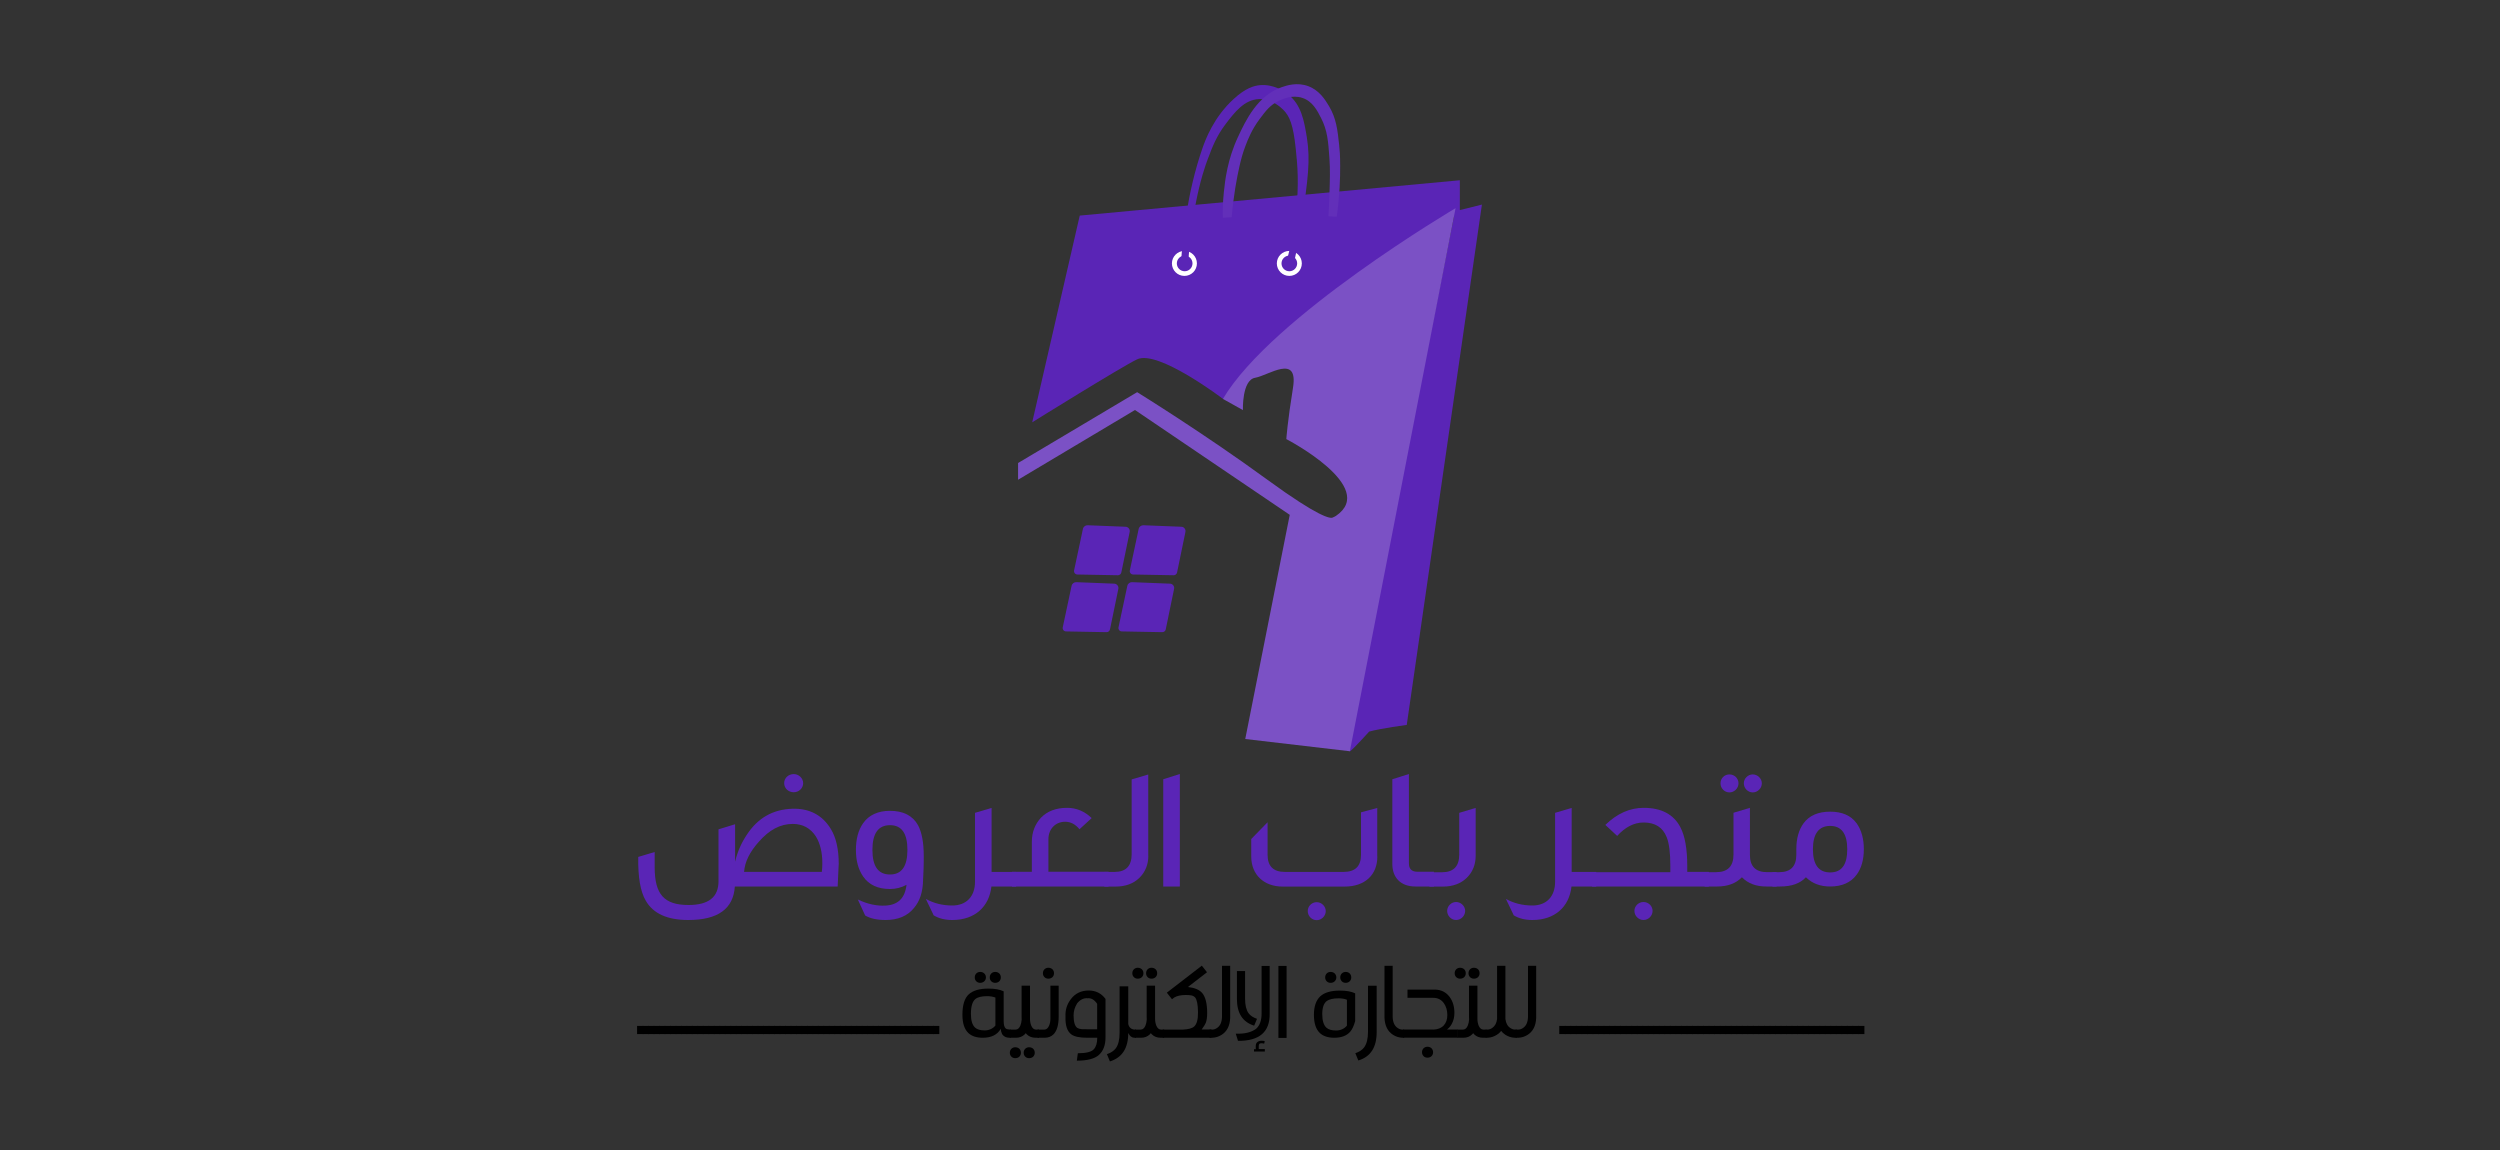 <svg xmlns="http://www.w3.org/2000/svg" id="Layer_1" data-name="Layer 1" viewBox="0 0 300 138"><rect x="0" y="0" width="300" height="138" fill="#333333" stroke="none"/><defs><style>      .cls-1 {        fill: #7b51c5;      }      .cls-1, .cls-2, .cls-3, .cls-4, .cls-5 {        stroke-width: 0px;      }      .cls-2 {        fill: #000;      }      .cls-3 {        fill: #622fb9;      }      .cls-4 {        fill: #5a25b6;      }      .cls-5 {        fill: #fff;      }    </style></defs><g><path class="cls-4" d="M100.52,106.38h-12.34c-.17,2.68-2.03,4.02-5.59,4.02-2.51,0-4.21-.77-5.1-2.32-.65-1.11-.94-2.84-.9-5.25l1.97-.59v1.82c0,3.26,1.13,4.54,4.06,4.54,2.41,0,3.6-.94,3.6-2.85v-6.23l1.99-.61v4.5c.27-1.17.75-2.26,1.42-3.26,1.32-2.01,3.14-3.03,5.46-3.1,2.03-.06,3.58.75,4.6,2.41.65,1.05.96,2.47.96,4.27,0-.23-.04.65-.13,2.66ZM98.62,104.63c.04-.33.06-.67.06-1.03,0-1.3-.25-2.36-.77-3.22-.65-1-1.57-1.51-2.78-1.51-1.49,0-2.82.71-4.06,2.13-1.11,1.23-1.69,2.43-1.78,3.62h9.33ZM96.38,93.98c0,.61-.52,1.09-1.13,1.09-.65,0-1.15-.48-1.15-1.09s.5-1.09,1.15-1.09c.61,0,1.13.5,1.13,1.09Z"></path><path class="cls-4" d="M110.77,105.57c-.02,1.44-.38,2.57-1.11,3.41-.77.94-1.9,1.42-3.39,1.42-1.05,0-1.86-.19-2.45-.54l-.88-1.92c1.19.57,2.3.79,3.33.73,1.51-.08,2.34-.92,2.51-2.49-.61.33-1.26.5-1.99.5-1.44,0-2.53-.5-3.22-1.51-.56-.82-.86-1.86-.86-3.18s.29-2.38.86-3.2c.69-.98,1.78-1.49,3.22-1.49,1.59,0,2.72.56,3.37,1.72.46.86.69,2.09.69,3.7,0,.4,0,.92-.02,1.53-.04.67-.06,1.11-.06,1.32ZM108.89,101.99c0-1.99-.69-2.97-2.09-2.97s-2.11.98-2.11,2.97.71,2.95,2.11,2.95,2.09-.98,2.09-2.95Z"></path><path class="cls-4" d="M121.94,106.38h-2.97c-.27,2.43-1.99,4.02-4.69,4.02-.9,0-1.63-.19-2.24-.56l-.94-1.97c.94.52,1.99.79,3.18.79,1.69,0,2.72-1.09,2.72-2.84v-8.28l1.99-.59v7.68h2.95v1.76Z"></path><path class="cls-4" d="M133.03,106.38h-11.59v-1.76h2.38v-3.58c0-1.17.38-2.15,1.11-2.93.75-.77,1.8-1.17,3.12-1.17,1.13,0,2.11.42,2.95,1.23l-1.46,1.34c-.5-.61-1.07-.9-1.72-.9-1.19,0-2.01.9-2.01,2.09v3.91h7.22v1.76Z"></path><path class="cls-4" d="M137.8,102.68c0,1.07-.36,1.95-1.07,2.66-.71.69-1.67,1.05-2.87,1.05h-1.34v-1.76h1.23c1.36,0,2.05-.71,2.05-2.13v-8.97l1.99-.59v9.75Z"></path><path class="cls-4" d="M141.58,106.38h-1.99v-12.87l1.99-.63v13.49Z"></path><path class="cls-4" d="M165.28,102.79c0,2.2-1.49,3.6-3.93,3.6h-7.43c-2.26,0-3.77-1.44-3.77-3.6v-2.11l1.96-2.01v3.91c0,1.36.69,2.05,2.07,2.05h7.05c1.4,0,2.09-.69,2.09-2.05v-5.1l1.95-.52v5.84ZM159.09,109.33c0,.59-.5,1.09-1.09,1.09s-1.07-.5-1.07-1.09.48-1.07,1.07-1.07,1.09.5,1.09,1.07Z"></path><path class="cls-4" d="M172.06,106.38h-2.22c-1.78,0-2.76-1.09-2.76-2.7v-10.17l1.99-.63v10.73c0,.67.34,1,1.03,1h1.97v1.76Z"></path><path class="cls-4" d="M177.08,102.68c0,1.07-.36,1.97-1.07,2.66s-1.67,1.05-2.87,1.05h-1.61v-1.72h1.51c1.38,0,2.07-.71,2.07-2.13v-5l1.97-.59v5.73ZM175.82,109.31c0,.59-.5,1.09-1.09,1.09s-1.07-.5-1.07-1.09.5-1.07,1.07-1.07,1.09.48,1.09,1.07Z"></path><path class="cls-4" d="M191.55,106.38h-2.97c-.27,2.43-1.99,4.02-4.69,4.02-.9,0-1.63-.19-2.24-.56l-.94-1.97c.94.52,1.99.79,3.18.79,1.7,0,2.72-1.09,2.72-2.84v-8.28l1.99-.59v7.68h2.95v1.76Z"></path><path class="cls-4" d="M205.07,106.38h-14.02v-1.72h9.39v-.75c0-1.59-.15-2.74-.44-3.45-.46-1.17-1.38-1.76-2.76-1.76-1.15,0-2.2.54-3.18,1.61l-1.42-1.32c1.4-1.36,2.93-2.05,4.6-2.05,2.11,0,3.58.77,4.39,2.3.57,1.07.84,2.64.84,4.67v.71h2.59v1.76ZM198.31,109.31c0,.59-.5,1.09-1.09,1.09s-1.09-.5-1.09-1.09.5-1.07,1.09-1.07,1.09.48,1.09,1.07Z"></path><path class="cls-4" d="M213.2,106.38h-1.26c-1.23,0-2.2-.38-2.91-1.11-.71.73-1.69,1.11-2.97,1.11h-1.51v-1.72h1.38c1.4,0,2.09-.71,2.09-2.13v-5l1.97-.59v5.65c0,1.38.69,2.07,2.07,2.07h1.13v1.72ZM208.62,94c0,.59-.5,1.09-1.09,1.09s-1.07-.5-1.07-1.09.46-1.07,1.07-1.07,1.09.48,1.09,1.07ZM211.42,94c0,.59-.5,1.09-1.09,1.09s-1.07-.5-1.07-1.09.5-1.07,1.07-1.07,1.09.48,1.09,1.07Z"></path><path class="cls-4" d="M223.66,101.91c0,1.25-.29,2.28-.86,3.05-.69.94-1.76,1.42-3.18,1.42-1.21,0-2.18-.38-2.91-1.11-.67.73-1.7,1.11-3.08,1.11h-.94v-1.72h.82c1.36,0,2.05-.69,2.05-2.09v-.67c0-1.28.29-2.3.86-3.1.69-.94,1.76-1.4,3.2-1.4s2.49.46,3.18,1.4c.56.79.86,1.82.86,3.1ZM221.67,101.91c0-1.86-.69-2.8-2.05-2.8s-2.07.94-2.07,2.8.69,2.78,2.07,2.78,2.05-.92,2.05-2.78Z"></path></g><g><g><g><path class="cls-4" d="M123.87,50.66l5.7-24.79,45.61-4.24v3.58l2.65-.66-9.02,62.44s-3.05.4-4.51.8c0,0-1.79,1.99-2.32,2.39s12.52-64.3,12.52-64.3c0,0-20.68,12.33-27.71,22.01,0,0-7.83-5.97-10.34-4.77-1.87.89-12.59,7.56-12.59,7.56Z"></path><path class="cls-1" d="M161.98,90.17l12.69-65.19s-22.04,12.98-27.92,22.89l2.4,1.34s-.13-3.61,1.47-3.88,5.21-2.94,4.54,1.2-.8,6.16-.8,6.16c0,0,11.07,5.75,5.95,9.22-.12.08-.27.14-.4.2-.26.12-1.54.04-7.82-4.54-7.61-5.56-15.63-10.51-15.63-10.51l-14.29,8.5v2.01l14.03-8.37,18.57,12.58-5.34,26.9,12.56,1.47Z"></path></g><g><path class="cls-4" d="M137.21,63.03l4.55.18c.32.01.56.31.49.63l-1,4.85c-.04.2-.22.35-.43.34l-4.85-.09c-.25,0-.44-.24-.39-.49l1.06-4.98c.06-.27.3-.45.57-.44Z"></path><path class="cls-4" d="M130.52,63.03l4.55.18c.32.01.56.31.49.63l-1,4.85c-.04.2-.22.35-.43.34l-4.85-.09c-.25,0-.44-.24-.39-.49l1.06-4.98c.06-.27.3-.45.57-.44Z"></path><path class="cls-4" d="M129.16,69.86l4.55.18c.32.01.56.31.49.63l-1,4.85c-.04.2-.22.35-.43.34l-4.85-.09c-.25,0-.44-.24-.39-.49l1.06-4.98c.06-.27.3-.45.57-.44Z"></path><path class="cls-4" d="M135.85,69.86l4.55.18c.32.01.56.31.49.63l-1,4.85c-.04.2-.22.35-.43.34l-4.85-.09c-.25,0-.44-.24-.39-.49l1.06-4.98c.06-.27.3-.45.57-.44Z"></path></g></g><circle class="cls-5" cx="142.13" cy="31.61" r="1.5"></circle><circle class="cls-5" cx="154.72" cy="31.61" r="1.5"></circle><path class="cls-4" d="M142.58,31.87c.14-2.92.5-5.35.85-7.16.59-3.13,1.24-4.93,1.5-5.61.56-1.5,1.06-2.79,2.16-4.23,1.06-1.39,2.23-2.92,4-2.98,1.46-.05,2.56.94,2.9,1.28.77.78,1.19,1.79,1.49,4.59.21,1.98.44,4.32.02,7.84-.18,1.52-.49,3.61-1.18,6,.21.09.6.25.81.34.37-1.07.61-2.71.95-4.58.08-.44.14-.81.19-1.17.66-4.59,1-6.95.55-9.71-.32-1.93-.64-3.92-2.31-5.21-.41-.31-1.67-1.19-3.32-1.05-.73.07-1.73.35-3.15,1.66-2.42,2.21-3.4,4.92-3.75,5.92-1.83,5.29-2.39,10.69-2.58,13.97.29.03.59.06.88.09Z"></path><path class="cls-3" d="M147.8,26.07c.23-2.66.62-4.72.94-6.13.19-.83.38-1.56.71-2.42.3-.79.76-1.97,1.71-3.24.71-.95,1.26-1.69,2.3-2.18.43-.21,1.6-.76,2.83-.35,1.21.4,1.78,1.51,2.24,2.42.77,1.5.86,2.82,1,4.83.1,1.37.06,2.48,0,4.42-.03,1.05-.08,1.93-.12,2.53.33.02.67.04,1,.06.35-2.56.42-4.64.41-6.13,0-1.21-.06-1.92-.12-2.47-.19-1.81-.35-3.24-1.24-4.71-.45-.74-1.13-1.86-2.47-2.36-1.35-.5-2.61-.08-3.18.12-2.92,1.01-4.32,3.98-5.24,5.95-1.28,2.73-1.56,5.21-1.71,6.66-.13,1.26-.14,2.31-.12,3.06l1.06-.06Z"></path><circle class="cls-4" cx="142.16" cy="31.61" r=".94"></circle><circle class="cls-4" cx="154.72" cy="31.61" r=".94"></circle></g><g><path class="cls-2" d="M121.28,123.55v.98h-.09c-.18,0-.34-.02-.49-.07-.23-.11-.38-.24-.46-.4-.09-.19-.14-.39-.15-.6-.41.71-1.13,1.07-2.16,1.07-.75,0-1.32-.19-1.72-.56-.48-.45-.72-1.18-.72-2.19,0-1.17.25-1.99.76-2.46.5-.46,1.29-.69,2.36-.69.77,0,1.38.11,1.83.33v3.56c0,.21.02.38.05.53.04.16.1.28.19.36s.26.12.51.14h.08ZM121.28,123.55v.98h-.09c-.18,0-.34-.02-.49-.07-.23-.11-.38-.24-.46-.4-.09-.19-.14-.39-.15-.6-.41.71-1.13,1.07-2.16,1.07-.75,0-1.32-.19-1.72-.56-.48-.45-.72-1.18-.72-2.19,0-1.17.25-1.99.76-2.46.5-.46,1.29-.69,2.36-.69.77,0,1.38.11,1.83.33v3.56c0,.21.02.38.05.53.04.16.1.28.19.36s.26.12.51.14h.08ZM119.46,119.71c-.29-.11-.62-.17-.99-.17-.66,0-1.13.11-1.42.34-.36.29-.54.89-.54,1.79,0,.8.17,1.35.51,1.65.24.22.63.33,1.15.33.24,0,.48-.05.71-.15.24-.11.43-.26.57-.44v-3.34ZM119.46,119.71c-.29-.11-.62-.17-.99-.17-.66,0-1.13.11-1.42.34-.36.29-.54.89-.54,1.79,0,.8.17,1.35.51,1.65.24.22.63.33,1.15.33.24,0,.48-.05.71-.15.24-.11.43-.26.57-.44v-3.34ZM117.62,116.63c-.18,0-.34.06-.46.18-.13.13-.19.29-.19.48s.06.34.19.47c.13.12.28.18.46.18.19,0,.35-.06.49-.18.13-.13.2-.28.2-.47s-.06-.35-.2-.48c-.13-.12-.29-.18-.49-.18ZM117.62,116.63c-.18,0-.34.06-.46.18-.13.13-.19.29-.19.48s.06.34.19.47c.13.12.28.18.46.18.19,0,.35-.06.49-.18.13-.13.2-.28.2-.47s-.06-.35-.2-.48c-.13-.12-.29-.18-.49-.18ZM119.42,116.63c-.18,0-.34.06-.46.18-.13.13-.19.29-.19.48s.06.34.19.47c.13.12.28.18.46.18.19,0,.36-.06.49-.18.13-.13.19-.28.19-.47s-.06-.35-.19-.48c-.13-.12-.29-.18-.49-.18ZM119.42,116.63c-.18,0-.34.06-.46.18-.13.13-.19.29-.19.48s.06.34.19.47c.13.12.28.18.46.18.19,0,.36-.06.49-.18.13-.13.19-.28.19-.47s-.06-.35-.19-.48c-.13-.12-.29-.18-.49-.18Z"></path><path class="cls-2" d="M124.68,123.55v.98h-.41c-.42,0-.77-.13-1.05-.4-.05-.05-.09-.1-.13-.15-.04.05-.08.1-.13.15-.28.27-.63.4-1.05.4h-.73v-.98h.71c.24-.01.42-.17.55-.47.09-.21.14-.46.16-.73,0-.11-.01-.23-.01-.35v-3.72h1.01v3.72c0,.1,0,.19,0,.28,0,.3.06.57.15.8.13.3.31.46.55.47h.39ZM122.32,125.85c.13.13.19.29.19.48s-.06.34-.19.47c-.13.12-.29.18-.49.18-.18,0-.34-.06-.46-.18-.13-.13-.19-.28-.19-.47s.06-.35.19-.48c.13-.12.28-.18.46-.18.19,0,.36.06.49.18ZM123.98,125.85c.13.13.19.29.19.48s-.06.34-.19.47c-.13.12-.29.18-.49.18-.18,0-.34-.06-.46-.18-.13-.13-.19-.28-.19-.47s.06-.35.19-.48c.13-.12.28-.18.46-.18.19,0,.36.06.49.18Z"></path><path class="cls-2" d="M127.04,121.99c0,1.01-.21,1.72-.63,2.14-.28.27-.63.4-1.05.4h-.86v-.98h.84c.24-.01.42-.17.55-.47.11-.24.16-.53.16-.86v-3.94h.99v3.72ZM126.29,116.31c.13.13.19.29.19.48s-.06.34-.19.47c-.13.12-.29.18-.49.18-.18,0-.34-.06-.46-.18-.13-.13-.19-.28-.19-.47s.06-.35.19-.48c.13-.12.28-.18.46-.18.19,0,.36.06.49.18Z"></path><path class="cls-2" d="M131.67,124.53h-1.2c-.89,0-1.52-.13-1.88-.38-.53-.37-.77-1.1-.73-2.18-.04-.76.17-1.45.64-2.07.52-.69,1.24-1.04,2.15-1.04.84,0,1.51.34,2.01,1.01v4.64c0,.9-.26,1.6-.79,2.08-.51.46-1.39.69-2.65.69l.12-.89c.99,0,1.62-.16,1.91-.47.28-.3.42-.76.42-1.39ZM129.25,120.42c-.28.45-.42.92-.42,1.42,0,.8.15,1.3.45,1.51.13.08.3.13.52.15.08,0,.31.01.68.01h1.18v-3.05c-.33-.49-.71-.71-1.15-.67-.48-.04-.9.17-1.26.62Z"></path><path class="cls-2" d="M136.09,124.53c-.28-.01-.52-.2-.7-.57h0c0,1.82-.73,2.95-2.2,3.41l-.36-.87c.49-.17.84-.4,1.07-.71.3-.41.45-1.03.45-1.85v-5.58h1.04v4.52c.09.41.34.63.73.67h.18v.98h-.22ZM136.09,124.53c-.28-.01-.52-.2-.7-.57h0c0,1.82-.73,2.95-2.2,3.41l-.36-.87c.49-.17.84-.4,1.07-.71.3-.41.45-1.03.45-1.85v-5.58h1.04v4.52c.09.41.34.63.73.67h.18v.98h-.22ZM136.09,124.53c-.28-.01-.52-.2-.7-.57h0c0,1.82-.73,2.95-2.2,3.41l-.36-.87c.49-.17.84-.4,1.07-.71.3-.41.45-1.03.45-1.85v-5.58h1.04v4.52c.09.41.34.63.73.67h.18v.98h-.22ZM136.09,124.53c-.28-.01-.52-.2-.7-.57h0c0,1.82-.73,2.95-2.2,3.41l-.36-.87c.49-.17.84-.4,1.07-.71.3-.41.45-1.03.45-1.85v-5.58h1.04v4.52c.09.41.34.63.73.67h.18v.98h-.22Z"></path><path class="cls-2" d="M137.02,116.31c.13.13.19.29.19.48s-.06.34-.19.47c-.13.12-.29.18-.49.18-.18,0-.34-.06-.46-.18-.13-.13-.19-.28-.19-.47s.06-.35.19-.48c.13-.12.28-.18.46-.18.19,0,.35.06.49.18ZM137.02,116.31c.13.13.19.29.19.48s-.06.34-.19.47c-.13.12-.29.18-.49.18-.18,0-.34-.06-.46-.18-.13-.13-.19-.28-.19-.47s.06-.35.19-.48c.13-.12.28-.18.46-.18.19,0,.35.06.49.18ZM139.69,123.55v.98h-.41c-.42,0-.77-.13-1.05-.4-.05-.05-.09-.1-.13-.15-.04.05-.08.1-.13.15-.28.27-.63.4-1.05.4h-.73v-.98h.71c.24-.01.42-.17.55-.47.09-.21.14-.46.16-.73,0-.11-.01-.23-.01-.35v-3.72h1.01v3.72c0,.1,0,.19,0,.28,0,.3.06.57.15.8.13.3.31.46.55.47h.39ZM138.67,116.31c.13.13.19.29.19.48s-.06.34-.19.47c-.13.12-.29.18-.49.18-.18,0-.34-.06-.46-.18-.13-.13-.19-.28-.19-.47s.06-.35.19-.48c.13-.12.28-.18.46-.18.19,0,.36.06.49.18ZM138.67,116.31c.13.13.19.29.19.48s-.06.34-.19.47c-.13.12-.29.18-.49.18-.18,0-.34-.06-.46-.18-.13-.13-.19-.28-.19-.47s.06-.35.19-.48c.13-.12.28-.18.46-.18.19,0,.36.06.49.18Z"></path><path class="cls-2" d="M145.37,123.55v.98h-5.84v-.98h2.43c.65-.03,1.1-.15,1.34-.37.32-.29.47-.86.46-1.71-.01-.92-.13-1.51-.34-1.77-.11-.12-.26-.21-.45-.25-.15-.03-.37-.05-.67-.05-.6,0-1.06.1-1.39.3l-.27.21-.62-.79,4.2-3.24.62.79-2.29,1.77c.81.09,1.38.33,1.72.73.39.47.59,1.27.59,2.4,0,.51-.06.9-.17,1.18-.06.16-.23.42-.49.79h1.18ZM145.37,123.55v.98h-5.84v-.98h2.43c.65-.03,1.1-.15,1.34-.37.32-.29.47-.86.46-1.71-.01-.92-.13-1.51-.34-1.77-.11-.12-.26-.21-.45-.25-.15-.03-.37-.05-.67-.05-.6,0-1.06.1-1.39.3l-.27.21-.62-.79,4.2-3.24.62.79-2.29,1.77c.81.09,1.38.33,1.72.73.39.47.59,1.27.59,2.4,0,.51-.06.9-.17,1.18-.06.16-.23.42-.49.79h1.18ZM145.37,123.55v.98h-5.84v-.98h2.43c.65-.03,1.1-.15,1.34-.37.32-.29.47-.86.46-1.71-.01-.92-.13-1.51-.34-1.77-.11-.12-.26-.21-.45-.25-.15-.03-.37-.05-.67-.05-.6,0-1.06.1-1.39.3l-.27.21-.62-.79,4.2-3.24.62.79-2.29,1.77c.81.09,1.38.33,1.72.73.39.47.59,1.27.59,2.4,0,.51-.06.9-.17,1.18-.06.16-.23.42-.49.79h1.18ZM145.37,123.55v.98h-5.84v-.98h2.43c.65-.03,1.1-.15,1.34-.37.32-.29.47-.86.46-1.71-.01-.92-.13-1.51-.34-1.77-.11-.12-.26-.21-.45-.25-.15-.03-.37-.05-.67-.05-.6,0-1.06.1-1.39.3l-.27.21-.62-.79,4.2-3.24.62.79-2.29,1.77c.81.09,1.38.33,1.72.73.39.47.59,1.27.59,2.4,0,.51-.06.9-.17,1.18-.06.16-.23.42-.49.79h1.18ZM145.37,123.55v.98h-5.84v-.98h2.43c.65-.03,1.1-.15,1.34-.37.32-.29.47-.86.46-1.71-.01-.92-.13-1.51-.34-1.77-.11-.12-.26-.21-.45-.25-.15-.03-.37-.05-.67-.05-.6,0-1.06.1-1.39.3l-.27.21-.62-.79,4.2-3.24.62.79-2.29,1.77c.81.09,1.38.33,1.72.73.39.47.59,1.27.59,2.4,0,.51-.06.9-.17,1.18-.06.16-.23.42-.49.79h1.18ZM145.37,123.55v.98h-5.84v-.98h2.43c.65-.03,1.1-.15,1.34-.37.32-.29.47-.86.46-1.71-.01-.92-.13-1.51-.34-1.77-.11-.12-.26-.21-.45-.25-.15-.03-.37-.05-.67-.05-.6,0-1.06.1-1.39.3l-.27.21-.62-.79,4.2-3.24.62.79-2.29,1.77c.81.09,1.38.33,1.72.73.39.47.59,1.27.59,2.4,0,.51-.06.9-.17,1.18-.06.16-.23.42-.49.79h1.18ZM145.37,123.55v.98h-5.84v-.98h2.43c.65-.03,1.1-.15,1.34-.37.32-.29.47-.86.46-1.71-.01-.92-.13-1.51-.34-1.77-.11-.12-.26-.21-.45-.25-.15-.03-.37-.05-.67-.05-.6,0-1.06.1-1.39.3l-.27.21-.62-.79,4.2-3.24.62.79-2.29,1.77c.81.09,1.38.33,1.72.73.39.47.59,1.27.59,2.4,0,.51-.06.9-.17,1.18-.06.16-.23.42-.49.79h1.18ZM145.37,123.55v.98h-5.84v-.98h2.43c.65-.03,1.1-.15,1.34-.37.32-.29.47-.86.46-1.71-.01-.92-.13-1.51-.34-1.77-.11-.12-.26-.21-.45-.25-.15-.03-.37-.05-.67-.05-.6,0-1.06.1-1.39.3l-.27.21-.62-.79,4.2-3.24.62.79-2.29,1.77c.81.09,1.38.33,1.72.73.39.47.59,1.27.59,2.4,0,.51-.06.9-.17,1.18-.06.16-.23.42-.49.79h1.18ZM145.37,123.55v.98h-5.84v-.98h2.43c.65-.03,1.1-.15,1.34-.37.32-.29.47-.86.46-1.71-.01-.92-.13-1.51-.34-1.77-.11-.12-.26-.21-.45-.25-.15-.03-.37-.05-.67-.05-.6,0-1.06.1-1.39.3l-.27.21-.62-.79,4.2-3.24.62.79-2.29,1.77c.81.09,1.38.33,1.72.73.39.47.59,1.27.59,2.4,0,.51-.06.9-.17,1.18-.06.16-.23.42-.49.79h1.18ZM145.37,123.55v.98h-5.84v-.98h2.43c.65-.03,1.1-.15,1.34-.37.32-.29.47-.86.46-1.71-.01-.92-.13-1.51-.34-1.77-.11-.12-.26-.21-.45-.25-.15-.03-.37-.05-.67-.05-.6,0-1.06.1-1.39.3l-.27.21-.62-.79,4.2-3.24.62.79-2.29,1.77c.81.09,1.38.33,1.72.73.39.47.59,1.27.59,2.4,0,.51-.06.9-.17,1.18-.06.16-.23.42-.49.79h1.18ZM145.37,123.55v.98h-5.84v-.98h2.43c.65-.03,1.1-.15,1.34-.37.32-.29.47-.86.46-1.71-.01-.92-.13-1.51-.34-1.77-.11-.12-.26-.21-.45-.25-.15-.03-.37-.05-.67-.05-.6,0-1.06.1-1.39.3l-.27.21-.62-.79,4.2-3.24.62.79-2.29,1.77c.81.09,1.38.33,1.72.73.39.47.59,1.27.59,2.4,0,.51-.06.9-.17,1.18-.06.16-.23.42-.49.79h1.18ZM145.37,123.55v.98h-5.84v-.98h2.43c.65-.03,1.1-.15,1.34-.37.32-.29.47-.86.46-1.71-.01-.92-.13-1.51-.34-1.77-.11-.12-.26-.21-.45-.25-.15-.03-.37-.05-.67-.05-.6,0-1.06.1-1.39.3l-.27.21-.62-.79,4.2-3.24.62.79-2.29,1.77c.81.09,1.38.33,1.72.73.39.47.59,1.27.59,2.4,0,.51-.06.9-.17,1.18-.06.16-.23.42-.49.79h1.18ZM145.37,123.55v.98h-5.84v-.98h2.43c.65-.03,1.1-.15,1.34-.37.32-.29.47-.86.46-1.71-.01-.92-.13-1.51-.34-1.77-.11-.12-.26-.21-.45-.25-.15-.03-.37-.05-.67-.05-.6,0-1.06.1-1.39.3l-.27.21-.62-.79,4.2-3.24.62.79-2.29,1.77c.81.09,1.38.33,1.72.73.39.47.59,1.27.59,2.4,0,.51-.06.9-.17,1.18-.06.16-.23.42-.49.79h1.18ZM145.37,123.55v.98h-5.84v-.98h2.43c.65-.03,1.1-.15,1.34-.37.32-.29.47-.86.46-1.71-.01-.92-.13-1.51-.34-1.77-.11-.12-.26-.21-.45-.25-.15-.03-.37-.05-.67-.05-.6,0-1.06.1-1.39.3l-.27.21-.62-.79,4.2-3.24.62.79-2.29,1.77c.81.09,1.38.33,1.72.73.39.47.59,1.27.59,2.4,0,.51-.06.9-.17,1.18-.06.16-.23.42-.49.79h1.18Z"></path><path class="cls-2" d="M147.62,115.9v6.27c-.04.93-.38,1.59-1.01,2-.34.22-.71.34-1.11.36h-.36v-.98h.33c.19,0,.38-.06.57-.19.38-.25.58-.69.6-1.32v-6.14h.98ZM147.62,115.9v6.27c-.04.93-.38,1.59-1.01,2-.34.22-.71.34-1.11.36h-.36v-.98h.33c.19,0,.38-.06.57-.19.38-.25.58-.69.6-1.32v-6.14h.98ZM147.62,115.9v6.27c-.04.93-.38,1.59-1.01,2-.34.22-.71.34-1.11.36h-.36v-.98h.33c.19,0,.38-.06.57-.19.38-.25.58-.69.6-1.32v-6.14h.98ZM147.62,115.9v6.27c-.04.93-.38,1.59-1.01,2-.34.22-.71.34-1.11.36h-.36v-.98h.33c.19,0,.38-.06.57-.19.38-.25.58-.69.6-1.32v-6.14h.98ZM147.62,115.9v6.27c-.04.93-.38,1.59-1.01,2-.34.22-.71.34-1.11.36h-.36v-.98h.33c.19,0,.38-.06.57-.19.38-.25.58-.69.6-1.32v-6.14h.98ZM147.62,115.9v6.27c-.04.93-.38,1.59-1.01,2-.34.22-.71.34-1.11.36h-.36v-.98h.33c.19,0,.38-.06.57-.19.38-.25.58-.69.6-1.32v-6.14h.98ZM147.62,115.9v6.27c-.04.93-.38,1.59-1.01,2-.34.22-.71.34-1.11.36h-.36v-.98h.33c.19,0,.38-.06.57-.19.38-.25.58-.69.6-1.32v-6.14h.98ZM147.62,115.9v6.27c-.04.93-.38,1.59-1.01,2-.34.22-.71.34-1.11.36h-.36v-.98h.33c.19,0,.38-.06.57-.19.38-.25.58-.69.6-1.32v-6.14h.98ZM147.62,115.9v6.27c-.04.93-.38,1.59-1.01,2-.34.22-.71.34-1.11.36h-.36v-.98h.33c.19,0,.38-.06.57-.19.38-.25.58-.69.6-1.32v-6.14h.98ZM147.62,115.9v6.27c-.04.93-.38,1.59-1.01,2-.34.22-.71.34-1.11.36h-.36v-.98h.33c.19,0,.38-.06.57-.19.38-.25.58-.69.6-1.32v-6.14h.98ZM147.62,115.9v6.27c-.04.93-.38,1.59-1.01,2-.34.22-.71.34-1.11.36h-.36v-.98h.33c.19,0,.38-.06.57-.19.38-.25.58-.69.6-1.32v-6.14h.98ZM147.62,115.9v6.27c-.04.93-.38,1.59-1.01,2-.34.22-.71.34-1.11.36h-.36v-.98h.33c.19,0,.38-.06.57-.19.38-.25.58-.69.6-1.32v-6.14h.98ZM147.62,115.9v6.27c-.04.93-.38,1.59-1.01,2-.34.22-.71.34-1.11.36h-.36v-.98h.33c.19,0,.38-.06.57-.19.38-.25.58-.69.6-1.32v-6.14h.98ZM147.62,115.9v6.27c-.04.93-.38,1.59-1.01,2-.34.22-.71.34-1.11.36h-.36v-.98h.33c.19,0,.38-.06.57-.19.38-.25.58-.69.6-1.32v-6.14h.98ZM147.62,115.9v6.27c-.04.93-.38,1.59-1.01,2-.34.22-.71.34-1.11.36h-.36v-.98h.33c.19,0,.38-.06.57-.19.38-.25.58-.69.6-1.32v-6.14h.98ZM147.62,115.9v6.27c-.04.93-.38,1.59-1.01,2-.34.22-.71.34-1.11.36h-.36v-.98h.33c.19,0,.38-.06.57-.19.38-.25.58-.69.6-1.32v-6.14h.98Z"></path><path class="cls-2" d="M152.36,115.91v5.71c.04,2.21-1.23,3.31-3.8,3.28l-.27-.86c1.05.04,1.86-.15,2.45-.59.44-.4.66-1.02.65-1.86v-5.68h.98ZM150.5,123.08c-1.38-.43-2.07-1.49-2.07-3.2v-3.35h.98v3.32c0,.77.14,1.35.42,1.74.21.29.55.51,1.01.67l-.34.82ZM151.78,126.17v-.28h-.73v-.37c0-.11.02-.19.07-.25.05-.06.14-.08.26-.08.13,0,.24.02.32.05l.07-.3c-.11-.04-.23-.05-.38-.05-.23,0-.4.06-.53.18-.12.11-.17.26-.17.46v.37h-.21v.28h1.3Z"></path><path class="cls-2" d="M153.41,115.91h.98v8.64h-.98v-8.64Z"></path><path class="cls-2" d="M162.62,122.53c-.16.58-.36,1.01-.6,1.28-.42.48-1.06.72-1.91.72-.75,0-1.32-.19-1.72-.56-.48-.45-.72-1.18-.72-2.19s.26-1.75.76-2.22c.5-.46,1.29-.69,2.36-.69.77,0,1.38.11,1.83.33v3.32ZM159.21,120.12c-.36.28-.54.8-.54,1.56,0,.8.17,1.35.51,1.65.25.22.63.33,1.16.33.25,0,.49-.05.72-.15.24-.11.43-.26.57-.44v-3.1c-.29-.12-.62-.17-1-.17-.66,0-1.14.11-1.43.34ZM160.16,116.81c.13.13.2.29.2.48s-.07.34-.2.47c-.13.12-.29.18-.49.18-.18,0-.34-.06-.46-.18-.13-.13-.19-.28-.19-.47s.06-.35.19-.48c.12-.12.28-.18.46-.18.19,0,.36.06.49.18ZM161.96,116.81c.13.13.19.29.19.48s-.06.34-.19.47c-.13.12-.29.18-.48.18-.18,0-.34-.06-.46-.18-.12-.13-.19-.28-.19-.47s.06-.35.19-.48c.13-.12.28-.18.46-.18.19,0,.36.06.48.18Z"></path><path class="cls-2" d="M162.63,126.39c.49-.17.84-.4,1.07-.71.3-.41.46-1.03.46-1.85v-5.54h1.04v5.57c0,1.82-.73,2.95-2.2,3.4l-.36-.87Z"></path><path class="cls-2" d="M167.12,115.9v6.14c.02.63.22,1.07.6,1.32.19.13.38.19.57.19h.21v.98h-.24c-.4-.02-.77-.14-1.11-.36-.63-.41-.96-1.07-1.01-2v-6.27h.98ZM167.12,115.9v6.14c.02.63.22,1.07.6,1.32.19.13.38.19.57.19h.21v.98h-.24c-.4-.02-.77-.14-1.11-.36-.63-.41-.96-1.07-1.01-2v-6.27h.98ZM167.12,115.9v6.14c.02.63.22,1.07.6,1.32.19.13.38.19.57.19h.21v.98h-.24c-.4-.02-.77-.14-1.11-.36-.63-.41-.96-1.07-1.01-2v-6.27h.98ZM167.12,115.9v6.14c.02.63.22,1.07.6,1.32.19.13.38.19.57.19h.21v.98h-.24c-.4-.02-.77-.14-1.11-.36-.63-.41-.96-1.07-1.01-2v-6.27h.98Z"></path><path class="cls-2" d="M172.02,123.55c.53-.02.95-.19,1.24-.51.28-.31.42-.72.42-1.23,0-.56-.14-1.03-.41-1.42-.31-.43-.73-.65-1.26-.65h-3.11v-.99h3.31c.75.02,1.33.32,1.75.89.38.51.57,1.15.57,1.91,0,.5-.11.95-.33,1.34-.15.27-.33.48-.53.62v.03h1.25v.98h-6.54v-.98h3.64ZM172.02,123.55c.53-.02.95-.19,1.24-.51.28-.31.42-.72.42-1.23,0-.56-.14-1.03-.41-1.42-.31-.43-.73-.65-1.26-.65h-3.11v-.99h3.31c.75.02,1.33.32,1.75.89.38.51.57,1.15.57,1.91,0,.5-.11.95-.33,1.34-.15.27-.33.48-.53.62v.03h1.25v.98h-6.54v-.98h3.64ZM171.78,125.79c.12.13.19.29.19.48s-.06.34-.19.47c-.13.12-.29.18-.49.18-.18,0-.34-.06-.46-.18-.12-.13-.19-.28-.19-.47s.06-.35.19-.48c.13-.12.28-.18.46-.18.19,0,.36.06.49.18ZM171.78,125.79c.12.13.19.29.19.48s-.06.34-.19.47c-.13.12-.29.18-.49.18-.18,0-.34-.06-.46-.18-.12-.13-.19-.28-.19-.47s.06-.35.19-.48c.13-.12.28-.18.46-.18.19,0,.36.06.49.18Z"></path><path class="cls-2" d="M175.7,116.31c.13.13.19.29.19.48s-.06.34-.19.47c-.13.12-.29.18-.49.18-.18,0-.33-.06-.46-.18-.13-.13-.19-.28-.19-.47s.06-.35.19-.48c.13-.12.28-.18.46-.18.19,0,.36.06.49.18ZM175.7,116.31c.13.13.19.29.19.48s-.06.34-.19.47c-.13.12-.29.18-.49.18-.18,0-.33-.06-.46-.18-.13-.13-.19-.28-.19-.47s.06-.35.19-.48c.13-.12.28-.18.46-.18.19,0,.36.06.49.18ZM178.37,123.55v.98h-.41c-.42,0-.77-.13-1.05-.4-.05-.05-.09-.1-.13-.15-.04.05-.08.1-.13.15-.28.27-.62.4-1.05.4h-.73v-.98h.71c.24-.01.42-.17.55-.47.09-.21.14-.46.16-.73,0-.11-.01-.23-.01-.35v-3.72h1.01v3.72c0,.1,0,.19,0,.28,0,.3.06.57.15.8.13.3.31.46.55.47h.39ZM177.36,116.31c.13.13.19.29.19.48s-.06.34-.19.47c-.13.12-.29.18-.49.18-.18,0-.34-.06-.46-.18-.13-.13-.19-.28-.19-.47s.06-.35.19-.48c.12-.12.28-.18.46-.18.19,0,.36.06.49.18ZM177.36,116.31c.13.13.19.29.19.48s-.06.34-.19.47c-.13.12-.29.18-.49.18-.18,0-.34-.06-.46-.18-.13-.13-.19-.28-.19-.47s.06-.35.19-.48c.12-.12.28-.18.46-.18.19,0,.36.06.49.18Z"></path><path class="cls-2" d="M182.01,123.55v.98h-.26c-.4-.02-.77-.14-1.11-.36-.2-.13-.37-.28-.5-.46-.14.18-.31.34-.51.46-.34.22-.71.34-1.11.36h-.24v-.98h.21c.19,0,.38-.06.57-.19.33-.22.53-.58.59-1.08,0-.04,0-.07,0-.11v-6.27h1v6.27s0,.07,0,.11c.06.5.26.87.59,1.08.19.13.38.19.57.19h.22ZM182.01,123.55v.98h-.26c-.4-.02-.77-.14-1.11-.36-.2-.13-.37-.28-.5-.46-.14.18-.31.34-.51.46-.34.22-.71.34-1.11.36h-.24v-.98h.21c.19,0,.38-.06.57-.19.33-.22.53-.58.59-1.08,0-.04,0-.07,0-.11v-6.27h1v6.27s0,.07,0,.11c.06.5.26.87.59,1.08.19.13.38.19.57.19h.22ZM182.01,123.55v.98h-.26c-.4-.02-.77-.14-1.11-.36-.2-.13-.37-.28-.5-.46-.14.18-.31.34-.51.46-.34.22-.71.34-1.11.36h-.24v-.98h.21c.19,0,.38-.06.57-.19.33-.22.53-.58.59-1.08,0-.04,0-.07,0-.11v-6.27h1v6.27s0,.07,0,.11c.06.5.26.87.59,1.08.19.13.38.19.57.19h.22Z"></path><path class="cls-2" d="M184.34,115.9v6.27c-.04.93-.38,1.59-1.01,2-.34.22-.71.34-1.11.36h-.36v-.98h.33c.19,0,.38-.06.57-.19.38-.25.58-.69.6-1.32v-6.14h.98ZM184.34,115.9v6.27c-.04.93-.38,1.59-1.01,2-.34.22-.71.34-1.11.36h-.36v-.98h.33c.19,0,.38-.06.57-.19.38-.25.58-.69.6-1.32v-6.14h.98ZM184.34,115.9v6.27c-.04.93-.38,1.59-1.01,2-.34.22-.71.34-1.11.36h-.36v-.98h.33c.19,0,.38-.06.57-.19.38-.25.58-.69.6-1.32v-6.14h.98ZM184.34,115.9v6.27c-.04.93-.38,1.59-1.01,2-.34.22-.71.34-1.11.36h-.36v-.98h.33c.19,0,.38-.06.57-.19.38-.25.58-.69.6-1.32v-6.14h.98ZM184.34,115.9v6.27c-.04.93-.38,1.59-1.01,2-.34.22-.71.34-1.11.36h-.36v-.98h.33c.19,0,.38-.06.57-.19.38-.25.58-.69.6-1.32v-6.14h.98ZM184.34,115.9v6.27c-.04.93-.38,1.59-1.01,2-.34.22-.71.34-1.11.36h-.36v-.98h.33c.19,0,.38-.06.57-.19.38-.25.58-.69.6-1.32v-6.14h.98ZM184.34,115.9v6.27c-.04.93-.38,1.59-1.01,2-.34.22-.71.34-1.11.36h-.36v-.98h.33c.19,0,.38-.06.57-.19.38-.25.58-.69.6-1.32v-6.14h.98ZM184.34,115.9v6.27c-.04.93-.38,1.59-1.01,2-.34.22-.71.34-1.11.36h-.36v-.98h.33c.19,0,.38-.06.57-.19.38-.25.58-.69.6-1.32v-6.14h.98ZM184.34,115.9v6.27c-.04.93-.38,1.59-1.01,2-.34.22-.71.34-1.11.36h-.36v-.98h.33c.19,0,.38-.06.57-.19.38-.25.58-.69.6-1.32v-6.14h.98ZM184.34,115.9v6.27c-.04.93-.38,1.59-1.01,2-.34.22-.71.34-1.11.36h-.36v-.98h.33c.19,0,.38-.06.57-.19.38-.25.58-.69.6-1.32v-6.14h.98ZM184.34,115.9v6.27c-.04.93-.38,1.59-1.01,2-.34.22-.71.34-1.11.36h-.36v-.98h.33c.19,0,.38-.06.57-.19.38-.25.58-.69.6-1.32v-6.14h.98ZM184.34,115.9v6.27c-.04.93-.38,1.59-1.01,2-.34.22-.71.34-1.11.36h-.36v-.98h.33c.19,0,.38-.06.57-.19.38-.25.58-.69.6-1.32v-6.14h.98ZM184.34,115.9v6.27c-.04.93-.38,1.59-1.01,2-.34.22-.71.34-1.11.36h-.36v-.98h.33c.19,0,.38-.06.57-.19.38-.25.58-.69.6-1.32v-6.14h.98ZM184.34,115.9v6.27c-.04.93-.38,1.59-1.01,2-.34.22-.71.34-1.11.36h-.36v-.98h.33c.19,0,.38-.06.57-.19.38-.25.58-.69.6-1.32v-6.14h.98ZM184.34,115.9v6.27c-.04.93-.38,1.59-1.01,2-.34.22-.71.34-1.11.36h-.36v-.98h.33c.19,0,.38-.06.57-.19.38-.25.58-.69.6-1.32v-6.14h.98ZM184.34,115.9v6.27c-.04.93-.38,1.59-1.01,2-.34.22-.71.34-1.11.36h-.36v-.98h.33c.19,0,.38-.06.57-.19.38-.25.58-.69.6-1.32v-6.14h.98Z"></path></g><g><path class="cls-2" d="M187.89,124.09h-.78v-.98h.78v.98Z"></path><path class="cls-2" d="M188.56,124.09h-.78v-.98h.78v.98Z"></path><path class="cls-2" d="M189.22,124.09h-.78v-.98h.78v.98Z"></path><path class="cls-2" d="M189.88,124.09h-.78v-.98h.78v.98Z"></path><path class="cls-2" d="M190.55,124.09h-.78v-.98h.78v.98Z"></path><path class="cls-2" d="M191.21,124.09h-.78v-.98h.78v.98Z"></path><path class="cls-2" d="M191.88,124.09h-.78v-.98h.78v.98Z"></path><path class="cls-2" d="M192.54,124.09h-.78v-.98h.78v.98Z"></path><path class="cls-2" d="M193.2,124.09h-.78v-.98h.78v.98Z"></path><path class="cls-2" d="M193.87,124.09h-.78v-.98h.78v.98Z"></path><path class="cls-2" d="M194.53,124.09h-.78v-.98h.78v.98Z"></path><path class="cls-2" d="M195.19,124.09h-.78v-.98h.78v.98Z"></path><path class="cls-2" d="M195.86,124.09h-.78v-.98h.78v.98Z"></path><path class="cls-2" d="M196.52,124.09h-.78v-.98h.78v.98Z"></path><path class="cls-2" d="M197.18,124.09h-.78v-.98h.78v.98Z"></path><path class="cls-2" d="M197.85,124.09h-.78v-.98h.78v.98Z"></path><path class="cls-2" d="M198.51,124.09h-.78v-.98h.78v.98Z"></path><path class="cls-2" d="M199.17,124.09h-.78v-.98h.78v.98Z"></path><path class="cls-2" d="M199.84,124.09h-.78v-.98h.78v.98Z"></path><path class="cls-2" d="M200.5,124.09h-.78v-.98h.78v.98Z"></path><path class="cls-2" d="M201.16,124.09h-.78v-.98h.78v.98Z"></path><path class="cls-2" d="M201.83,124.09h-.78v-.98h.78v.98Z"></path><path class="cls-2" d="M202.49,124.09h-.78v-.98h.78v.98Z"></path><path class="cls-2" d="M203.16,124.09h-.78v-.98h.78v.98Z"></path><path class="cls-2" d="M203.82,124.09h-.78v-.98h.78v.98Z"></path><path class="cls-2" d="M204.48,124.09h-.78v-.98h.78v.98Z"></path><path class="cls-2" d="M205.15,124.09h-.78v-.98h.78v.98Z"></path><path class="cls-2" d="M205.81,124.09h-.78v-.98h.78v.98Z"></path><path class="cls-2" d="M206.47,124.09h-.78v-.98h.78v.98Z"></path><path class="cls-2" d="M207.14,124.09h-.78v-.98h.78v.98Z"></path><path class="cls-2" d="M207.8,124.09h-.78v-.98h.78v.98Z"></path><path class="cls-2" d="M208.46,124.09h-.78v-.98h.78v.98Z"></path><path class="cls-2" d="M209.13,124.09h-.78v-.98h.78v.98Z"></path><path class="cls-2" d="M209.79,124.09h-.78v-.98h.78v.98Z"></path><path class="cls-2" d="M210.46,124.09h-.78v-.98h.78v.98Z"></path><path class="cls-2" d="M211.12,124.09h-.78v-.98h.78v.98Z"></path><path class="cls-2" d="M211.78,124.09h-.78v-.98h.78v.98Z"></path><path class="cls-2" d="M212.45,124.09h-.78v-.98h.78v.98Z"></path><path class="cls-2" d="M213.11,124.09h-.78v-.98h.78v.98Z"></path><path class="cls-2" d="M213.77,124.09h-.78v-.98h.78v.98Z"></path><path class="cls-2" d="M214.44,124.09h-.78v-.98h.78v.98Z"></path><path class="cls-2" d="M215.1,124.09h-.78v-.98h.78v.98Z"></path><path class="cls-2" d="M215.76,124.09h-.78v-.98h.78v.98Z"></path><path class="cls-2" d="M216.43,124.09h-.78v-.98h.78v.98Z"></path><path class="cls-2" d="M217.09,124.09h-.78v-.98h.78v.98Z"></path><path class="cls-2" d="M217.75,124.09h-.78v-.98h.78v.98Z"></path><path class="cls-2" d="M218.42,124.09h-.78v-.98h.78v.98Z"></path><path class="cls-2" d="M219.08,124.09h-.78v-.98h.78v.98Z"></path><path class="cls-2" d="M219.75,124.09h-.78v-.98h.78v.98Z"></path><path class="cls-2" d="M220.41,124.09h-.78v-.98h.78v.98Z"></path><path class="cls-2" d="M221.07,124.09h-.78v-.98h.78v.98Z"></path><path class="cls-2" d="M221.74,124.09h-.78v-.98h.78v.98Z"></path><path class="cls-2" d="M222.4,124.09h-.78v-.98h.78v.98Z"></path><path class="cls-2" d="M223.06,124.09h-.78v-.98h.78v.98Z"></path><path class="cls-2" d="M223.73,124.09h-.78v-.98h.78v.98Z"></path></g><g><path class="cls-2" d="M77.22,124.09h-.77v-.98h.77v.98Z"></path><path class="cls-2" d="M77.88,124.09h-.77v-.98h.77v.98Z"></path><path class="cls-2" d="M78.54,124.09h-.77v-.98h.77v.98Z"></path><path class="cls-2" d="M79.19,124.09h-.77v-.98h.77v.98Z"></path><path class="cls-2" d="M79.85,124.09h-.77v-.98h.77v.98Z"></path><path class="cls-2" d="M80.51,124.09h-.77v-.98h.77v.98Z"></path><path class="cls-2" d="M81.17,124.09h-.77v-.98h.77v.98Z"></path><path class="cls-2" d="M81.82,124.09h-.77v-.98h.77v.98Z"></path><path class="cls-2" d="M82.48,124.09h-.77v-.98h.77v.98Z"></path><path class="cls-2" d="M83.14,124.09h-.77v-.98h.77v.98Z"></path><path class="cls-2" d="M83.79,124.09h-.77v-.98h.77v.98Z"></path><path class="cls-2" d="M84.45,124.09h-.77v-.98h.77v.98Z"></path><path class="cls-2" d="M85.11,124.09h-.77v-.98h.77v.98Z"></path><path class="cls-2" d="M85.77,124.09h-.77v-.98h.77v.98Z"></path><path class="cls-2" d="M86.42,124.09h-.77v-.98h.77v.98Z"></path><path class="cls-2" d="M87.08,124.09h-.77v-.98h.77v.98Z"></path><path class="cls-2" d="M87.74,124.09h-.77v-.98h.77v.98Z"></path><path class="cls-2" d="M88.4,124.09h-.77v-.98h.77v.98Z"></path><path class="cls-2" d="M89.05,124.09h-.77v-.98h.77v.98Z"></path><path class="cls-2" d="M89.71,124.09h-.77v-.98h.77v.98Z"></path><path class="cls-2" d="M90.37,124.09h-.77v-.98h.77v.98Z"></path><path class="cls-2" d="M91.03,124.09h-.77v-.98h.77v.98Z"></path><path class="cls-2" d="M91.68,124.09h-.77v-.98h.77v.98Z"></path><path class="cls-2" d="M92.34,124.09h-.77v-.98h.77v.98Z"></path><path class="cls-2" d="M93,124.09h-.77v-.98h.77v.98Z"></path><path class="cls-2" d="M93.65,124.09h-.77v-.98h.77v.98Z"></path><path class="cls-2" d="M94.31,124.09h-.77v-.98h.77v.98Z"></path><path class="cls-2" d="M94.97,124.09h-.77v-.98h.77v.98Z"></path><path class="cls-2" d="M95.63,124.09h-.77v-.98h.77v.98Z"></path><path class="cls-2" d="M96.28,124.09h-.77v-.98h.77v.98Z"></path><path class="cls-2" d="M96.94,124.09h-.77v-.98h.77v.98Z"></path><path class="cls-2" d="M97.6,124.09h-.77v-.98h.77v.98Z"></path><path class="cls-2" d="M98.26,124.09h-.77v-.98h.77v.98Z"></path><path class="cls-2" d="M98.91,124.09h-.77v-.98h.77v.98Z"></path><path class="cls-2" d="M99.57,124.09h-.77v-.98h.77v.98Z"></path><path class="cls-2" d="M100.23,124.09h-.77v-.98h.77v.98Z"></path><path class="cls-2" d="M100.88,124.09h-.77v-.98h.77v.98Z"></path><path class="cls-2" d="M101.54,124.09h-.77v-.98h.77v.98Z"></path><path class="cls-2" d="M102.2,124.09h-.77v-.98h.77v.98Z"></path><path class="cls-2" d="M102.86,124.09h-.77v-.98h.77v.98Z"></path><path class="cls-2" d="M103.51,124.09h-.77v-.98h.77v.98Z"></path><path class="cls-2" d="M104.17,124.09h-.77v-.98h.77v.98Z"></path><path class="cls-2" d="M104.83,124.09h-.77v-.98h.77v.98Z"></path><path class="cls-2" d="M105.49,124.09h-.77v-.98h.77v.98Z"></path><path class="cls-2" d="M106.14,124.09h-.77v-.98h.77v.98Z"></path><path class="cls-2" d="M106.8,124.09h-.77v-.98h.77v.98Z"></path><path class="cls-2" d="M107.46,124.09h-.77v-.98h.77v.98Z"></path><path class="cls-2" d="M108.12,124.09h-.77v-.98h.77v.98Z"></path><path class="cls-2" d="M108.77,124.09h-.77v-.98h.77v.98Z"></path><path class="cls-2" d="M109.43,124.09h-.77v-.98h.77v.98Z"></path><path class="cls-2" d="M110.09,124.09h-.77v-.98h.77v.98Z"></path><path class="cls-2" d="M110.74,124.09h-.77v-.98h.77v.98Z"></path><path class="cls-2" d="M111.4,124.09h-.77v-.98h.77v.98Z"></path><path class="cls-2" d="M112.06,124.09h-.77v-.98h.77v.98Z"></path><path class="cls-2" d="M112.72,124.09h-.77v-.98h.77v.98Z"></path></g></svg>
